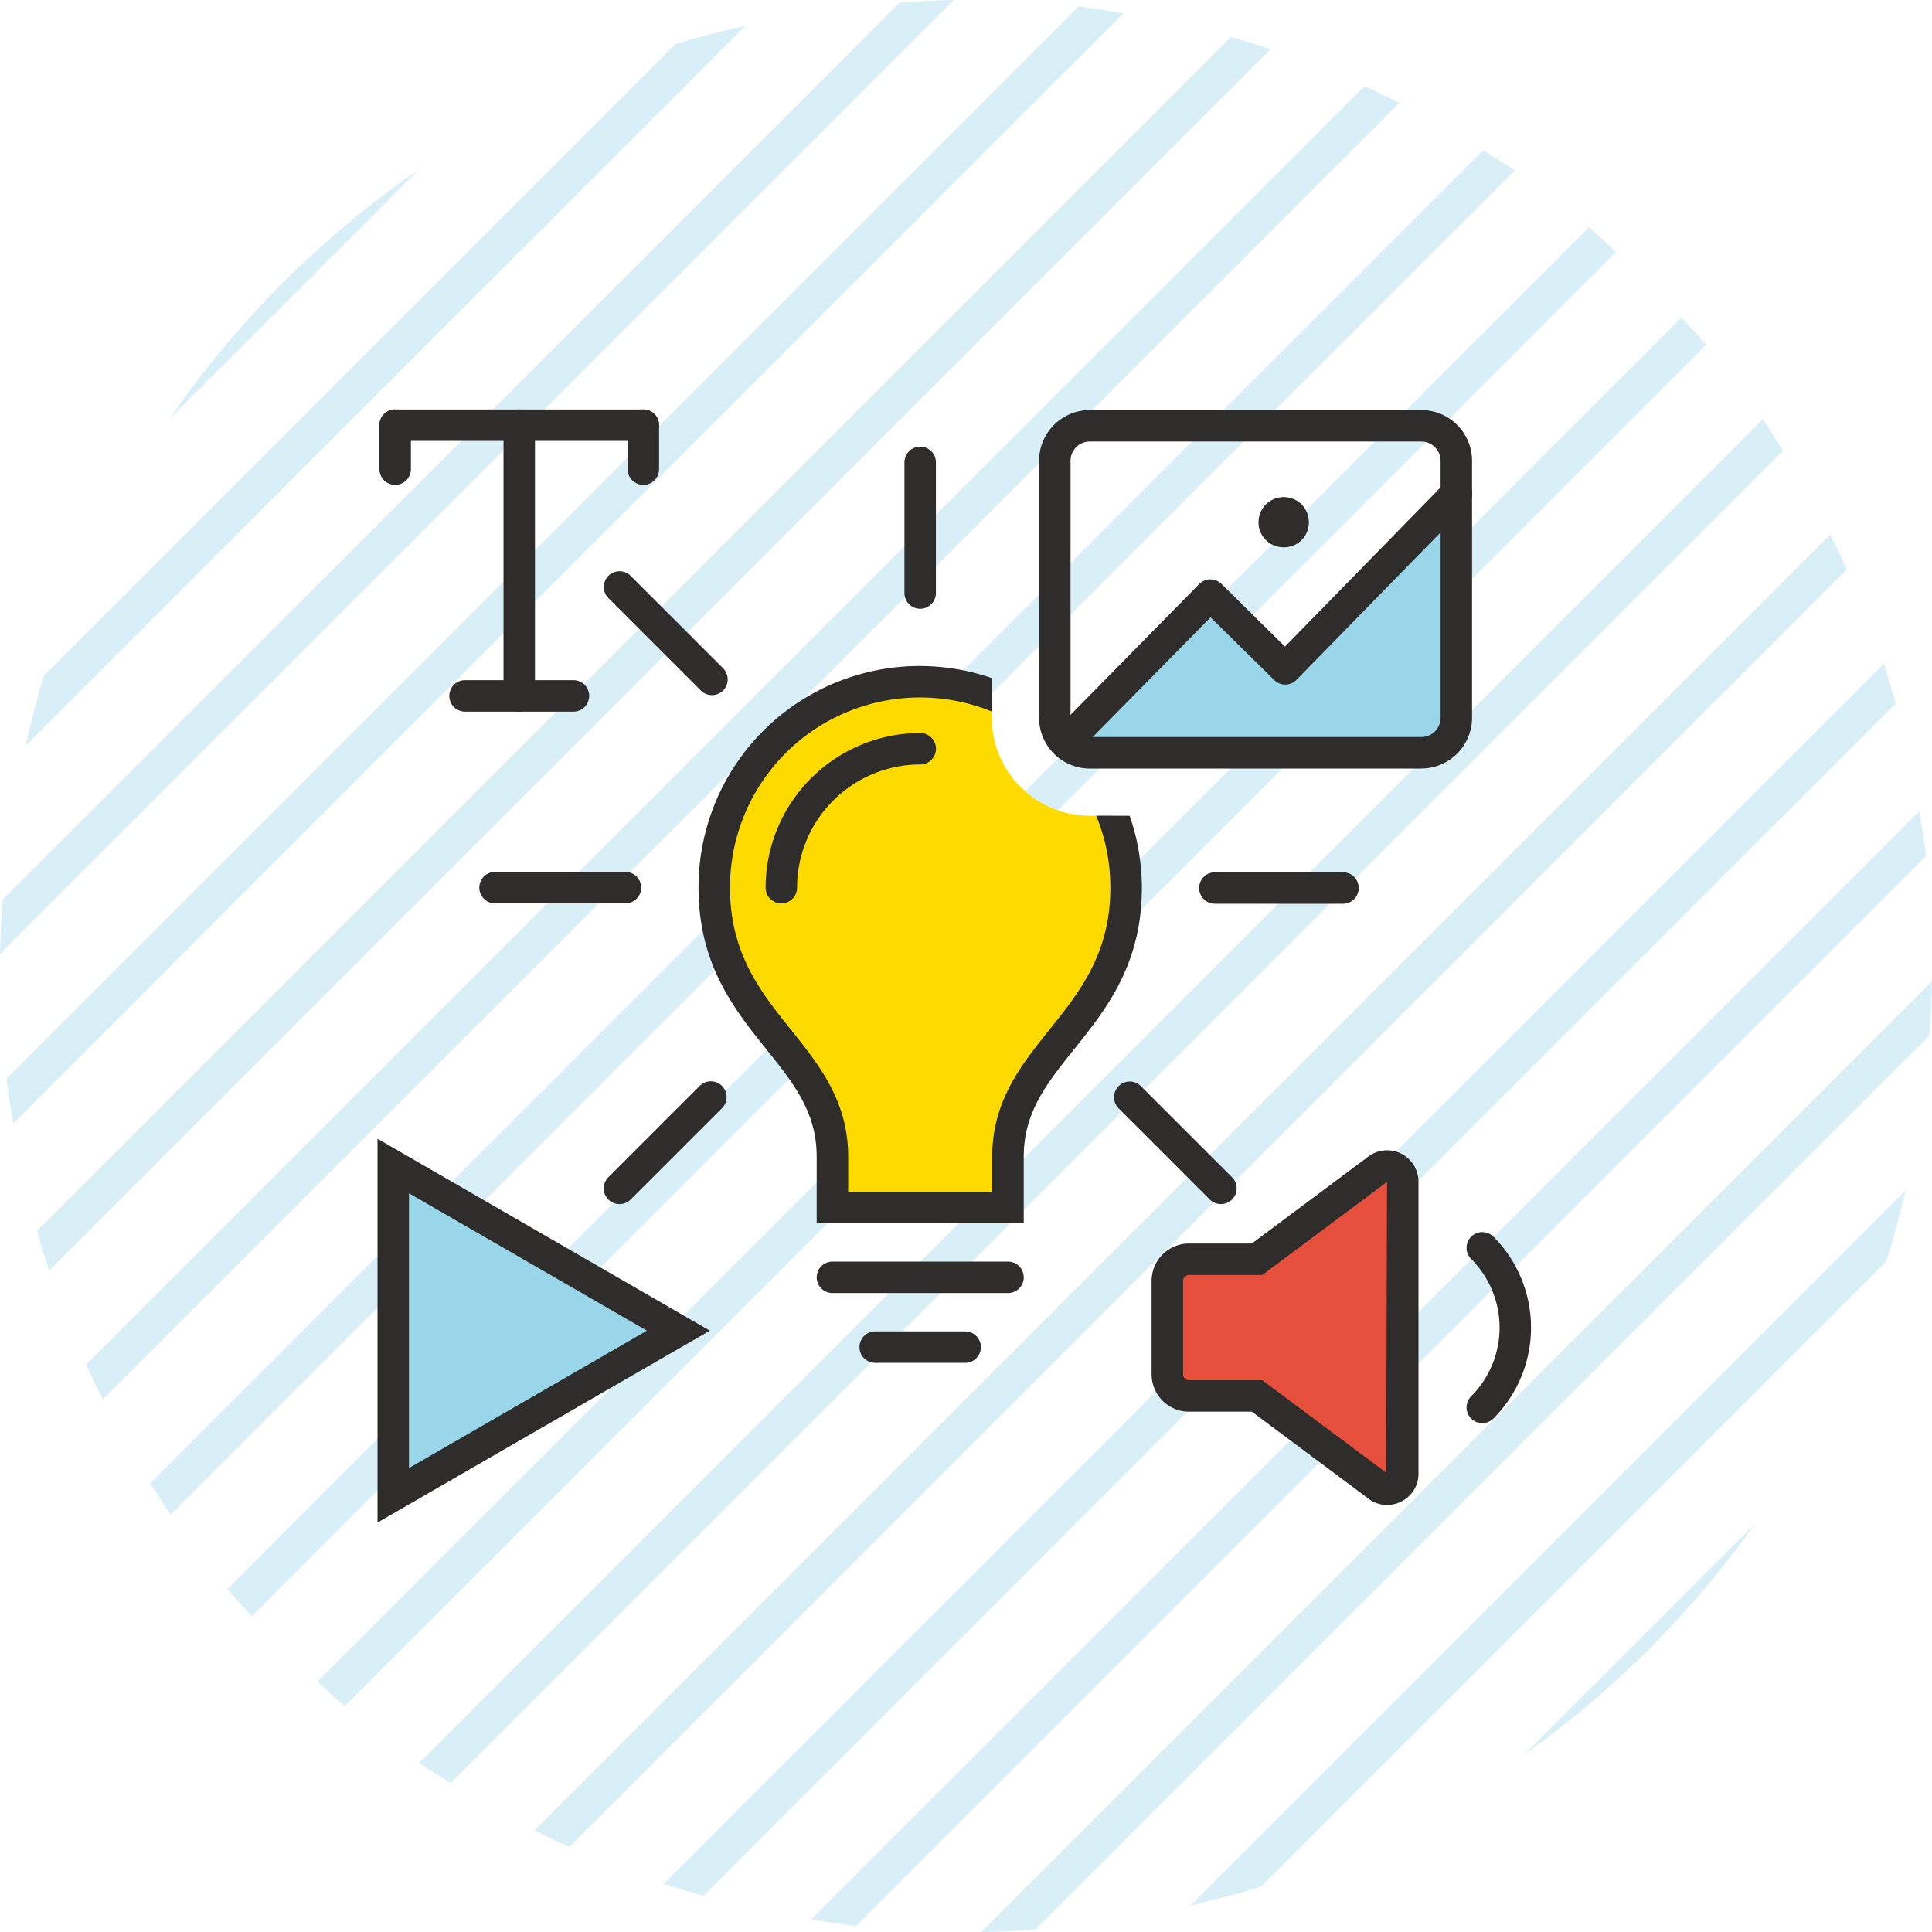<svg id="Component_3_1" data-name="Component 3 – 1" xmlns="http://www.w3.org/2000/svg" xmlns:xlink="http://www.w3.org/1999/xlink" width="122.826" height="122.827" viewBox="0 0 122.826 122.827">
  <defs>
    <clipPath id="clip-path">
      <rect id="Rectangle_1190" data-name="Rectangle 1190" width="122.826" height="122.827" fill="#99d6ea"/>
    </clipPath>
    <clipPath id="clip-path-4">
      <rect id="Rectangle_1186" data-name="Rectangle 1186" width="73.334" height="70.764" transform="translate(0 0)" fill="none"/>
    </clipPath>
  </defs>
  <g id="Group_1245" data-name="Group 1245" opacity="0.381" style="isolation: isolate">
    <g id="Group_1241" data-name="Group 1241" clip-path="url(#clip-path)">
      <g id="Group_1240" data-name="Group 1240">
        <g id="Group_1239" data-name="Group 1239" clip-path="url(#clip-path)">
          <g id="Group_1238" data-name="Group 1238" style="mix-blend-mode: multiply;isolation: isolate">
            <g id="Group_1237" data-name="Group 1237">
              <g id="Group_1236" data-name="Group 1236" clip-path="url(#clip-path)">
                <path id="Path_474" data-name="Path 474" d="M87.227,72.644,72.643,87.228A61.7,61.7,0,0,0,87.227,72.644" transform="translate(24.288 24.289)" fill="#99d6ea"/>
                <path id="Path_475" data-name="Path 475" d="M61.211,100.971,100.97,61.213c.47-1.47.846-2.978,1.208-4.493L56.72,102.18c1.513-.363,3.021-.738,4.491-1.209" transform="translate(18.964 18.964)" fill="#99d6ea"/>
                <path id="Path_476" data-name="Path 476" d="M107.021,50.208c.081-1.148.156-2.3.175-3.459L46.747,107.2c1.164-.019,2.314-.093,3.46-.175Z" transform="translate(15.63 15.631)" fill="#99d6ea"/>
                <path id="Path_477" data-name="Path 477" d="M109.09,38.648,38.647,109.092c.946.153,1.887.326,2.849.436L109.525,41.5c-.108-.961-.282-1.9-.435-2.85" transform="translate(12.922 12.922)" fill="#99d6ea"/>
                <path id="Path_478" data-name="Path 478" d="M109.191,31.623l-77.57,77.569c.834.275,1.681.515,2.531.754l75.793-75.794c-.24-.847-.479-1.695-.754-2.529" transform="translate(10.573 10.573)" fill="#99d6ea"/>
                <path id="Path_479" data-name="Path 479" d="M107.837,25.47,25.469,107.84c.731.367,1.466.73,2.215,1.067L108.9,27.686c-.338-.747-.7-1.482-1.066-2.216" transform="translate(8.516 8.516)" fill="#99d6ea"/>
                <path id="Path_480" data-name="Path 480" d="M105.393,19.969,19.968,105.4c.654.448,1.337.853,2.007,1.277l84.7-84.7c-.423-.671-.827-1.356-1.277-2.008" transform="translate(6.676 6.677)" fill="#99d6ea"/>
                <path id="Path_481" data-name="Path 481" d="M101.841,15.133l-86.709,86.71c.574.52,1.125,1.065,1.72,1.564l86.554-86.553c-.5-.594-1.043-1.146-1.565-1.721" transform="translate(5.059 5.06)" fill="#99d6ea"/>
                <path id="Path_482" data-name="Path 482" d="M97.394,10.833,10.832,97.4c.5.592,1.042,1.146,1.565,1.72L99.115,12.4c-.574-.522-1.128-1.063-1.721-1.565" transform="translate(3.622 3.622)" fill="#99d6ea"/>
                <path id="Path_483" data-name="Path 483" d="M91.9,7.162,7.161,91.9c.423.667.835,1.345,1.285,2L93.9,8.448c-.651-.451-1.328-.861-2-1.286" transform="translate(2.394 2.395)" fill="#99d6ea"/>
                <path id="Path_484" data-name="Path 484" d="M85.383,4.1,4.1,85.384c.339.75.7,1.484,1.069,2.215L87.6,5.168c-.731-.368-1.469-.727-2.216-1.066" transform="translate(1.371 1.372)" fill="#99d6ea"/>
                <path id="Path_485" data-name="Path 485" d="M77.663,1.764l-75.9,75.9c.24.846.488,1.687.765,2.519L80.18,2.529c-.83-.276-1.672-.524-2.517-.765" transform="translate(0.59 0.59)" fill="#99d6ea"/>
                <path id="Path_486" data-name="Path 486" d="M68.468.308.307,68.469c.112.962.279,1.9.435,2.849L71.319.743C70.373.588,69.429.42,68.468.308" transform="translate(0.103 0.103)" fill="#99d6ea"/>
                <path id="Path_487" data-name="Path 487" d="M57.186.175.173,57.186C.1,58.335.013,59.481,0,60.645L60.645,0c-1.164.013-2.311.1-3.459.175" fill="#99d6ea"/>
                <path id="Path_488" data-name="Path 488" d="M42.532,2.39,2.387,42.535c-.458,1.453-.815,2.95-1.165,4.45L46.984,1.222c-1.5.352-3,.71-4.451,1.168" transform="translate(0.409 0.409)" fill="#99d6ea"/>
                <path id="Path_489" data-name="Path 489" d="M8.086,23.907l15.82-15.82a61.805,61.805,0,0,0-15.82,15.82" transform="translate(2.704 2.704)" fill="#99d6ea"/>
              </g>
            </g>
          </g>
        </g>
      </g>
    </g>
  </g>
  <g id="Group_1233" data-name="Group 1233" transform="translate(24 26.032)">
    <g id="Group_1232" data-name="Group 1232" clip-path="url(#clip-path-4)">
      <path id="Path_436" data-name="Path 436" d="M45.283,25.829A6.231,6.231,0,0,1,39.058,19.6V18.14A13.064,13.064,0,0,0,21.409,30.405c0,8.577,7.513,10.332,7.513,17.094v3.237H40.083V47.5c0-6.762,7.513-8.517,7.513-17.094a13.058,13.058,0,0,0-.838-4.576Z" fill="#fedb00"/>
      <path id="Path_437" data-name="Path 437" d="M15.761,31.4H7.472a1,1,0,1,1,0-2h8.289a1,1,0,0,1,0,2" fill="#2e2d2c"/>
      <path id="Path_438" data-name="Path 438" d="M61.381,31.423H53.235a1,1,0,0,1,0-2h8.146a1,1,0,0,1,0,2" fill="#2e2d2c"/>
      <path id="Path_439" data-name="Path 439" d="M15.383,50.519a1,1,0,0,1-.707-1.707l5.808-5.807A1,1,0,0,1,21.9,44.419L16.09,50.226a1,1,0,0,1-.707.293" fill="#2e2d2c"/>
      <path id="Path_440" data-name="Path 440" d="M34.5,12.67a1,1,0,0,1-1-1V3.365a1,1,0,0,1,2,0V11.67a1,1,0,0,1-1,1" fill="#2e2d2c"/>
      <path id="Path_441" data-name="Path 441" d="M53.62,50.519a1,1,0,0,1-.707-.293L47.106,44.42a1,1,0,0,1,1.414-1.414l5.807,5.806a1,1,0,0,1-.707,1.707" fill="#2e2d2c"/>
      <path id="Path_442" data-name="Path 442" d="M21.263,18.16a1,1,0,0,1-.707-.293L14.68,11.992a1,1,0,0,1,1.414-1.415l5.876,5.876a1,1,0,0,1-.707,1.707" fill="#2e2d2c"/>
      <path id="Path_443" data-name="Path 443" d="M40.084,56.174H28.922a1,1,0,1,1,0-2H40.084a1,1,0,0,1,0,2" fill="#2e2d2c"/>
      <path id="Path_444" data-name="Path 444" d="M25.673,31.4a1,1,0,0,1-1-1,9.843,9.843,0,0,1,9.83-9.832,1,1,0,0,1,0,2,7.841,7.841,0,0,0-7.83,7.832,1,1,0,0,1-1,1" fill="#2e2d2c"/>
      <path id="Path_445" data-name="Path 445" d="M37.36,60.611H31.641a1,1,0,1,1,0-2H37.36a1,1,0,0,1,0,2" fill="#2e2d2c"/>
      <path id="Path_446" data-name="Path 446" d="M70.236,64.444a1,1,0,0,1-.707-1.707,6.182,6.182,0,0,0,0-8.732,1,1,0,0,1,1.414-1.415,8.183,8.183,0,0,1,0,11.561,1,1,0,0,1-.707.293" fill="#2e2d2c"/>
      <path id="Path_447" data-name="Path 447" d="M63.528,48.347l-7.614,5.68H51.587A1.38,1.38,0,0,0,50.211,55.4V61.34a1.38,1.38,0,0,0,1.376,1.376h4.327l7.614,5.68a1,1,0,0,0,1.651-.748V49.1a1,1,0,0,0-1.651-.748" fill="#e74f3d"/>
      <path id="Path_448" data-name="Path 448" d="M64.177,69.645a1.978,1.978,0,0,1-1.308-.5l-7.286-5.432H51.588a2.378,2.378,0,0,1-2.376-2.376V55.4a2.378,2.378,0,0,1,2.376-2.376h3.995l7.32-5.461a1.995,1.995,0,0,1,3.276,1.529V67.647a1.974,1.974,0,0,1-1.172,1.817,2.005,2.005,0,0,1-.83.181M51.588,55.026a.381.381,0,0,0-.376.376v5.937a.38.38,0,0,0,.376.376h4.659l7.879,5.878.053-18.5-.053.054-7.879,5.878Z" fill="#2e2d2c"/>
      <path id="Path_449" data-name="Path 449" d="M19.129,58.565,1,69.032V48.1Z" fill="#99d6ea"/>
      <path id="Path_450" data-name="Path 450" d="M0,70.764v-24.4l21.129,12.2ZM2,49.83V67.3l15.129-8.735Z" fill="#2e2d2c"/>
      <path id="Path_451" data-name="Path 451" d="M9.011,19.209a1,1,0,0,1-1-1V1a1,1,0,0,1,2,0V18.209a1,1,0,0,1-1,1" fill="#2e2d2c"/>
      <path id="Path_452" data-name="Path 452" d="M12.456,19.209H5.565a1,1,0,0,1,0-2h6.891a1,1,0,1,1,0,2" fill="#2e2d2c"/>
      <path id="Path_453" data-name="Path 453" d="M16.9,2H1.122a1,1,0,0,1,0-2H16.9a1,1,0,0,1,0,2" fill="#2e2d2c"/>
      <path id="Path_454" data-name="Path 454" d="M1.122,4.794a1,1,0,0,1-1-1V1a1,1,0,1,1,2,0V3.794a1,1,0,0,1-1,1" fill="#2e2d2c"/>
      <path id="Path_455" data-name="Path 455" d="M16.9,4.794a1,1,0,0,1-1-1V1a1,1,0,1,1,2,0V3.794a1,1,0,0,1-1,1" fill="#2e2d2c"/>
      <path id="Path_456" data-name="Path 456" d="M67.614,6.422a3.362,3.362,0,0,1-2.05,2.159c.345-.143.084-.015-.026.148a7.262,7.262,0,0,1-.544.609,14.1,14.1,0,0,1-1.1,1.182,39.755,39.755,0,0,0-2.98,2.733,2.329,2.329,0,0,1-.576.461,3.394,3.394,0,0,1-1.779,1.443,2.984,2.984,0,0,1-2.25-.294,2.929,2.929,0,0,1-1.2-1.42l-.026-.022c.122.311.037.125-.049-.046-.2-.193-.39-.382-.6-.56-.3-.255-.609-.5-.91-.758a46.34,46.34,0,0,0-4.219,3.511,41.13,41.13,0,0,0-5.37,5.16,2.958,2.958,0,0,1-.328.333,2.208,2.208,0,0,0,1.669.767H66.361A2.224,2.224,0,0,0,68.585,19.6V5.542c-.316.3-.641.593-.971.88" fill="#99d6ea"/>
      <path id="Path_457" data-name="Path 457" d="M45.691,25.829a12.019,12.019,0,0,1,.9,4.576c0,4.192-1.968,6.646-3.87,9.019-1.79,2.234-3.642,4.543-3.642,8.075v2.238H29.922V47.5c0-3.532-1.851-5.841-3.642-8.075-1.9-2.373-3.871-4.827-3.871-9.019a12.08,12.08,0,0,1,16.65-11.2V17.079a14.061,14.061,0,0,0-18.65,13.326c0,4.894,2.29,7.75,4.311,10.27,1.718,2.144,3.2,3.995,3.2,6.824v4.238H41.084V47.5c0-2.829,1.485-4.68,3.2-6.824,2.021-2.52,4.31-5.376,4.31-10.27a14.012,14.012,0,0,0-.777-4.576Z" fill="#2e2d2c"/>
      <path id="Path_458" data-name="Path 458" d="M66.361,22.829H45.283A3.229,3.229,0,0,1,42.058,19.6V3.262A3.228,3.228,0,0,1,45.283.038H66.361a3.228,3.228,0,0,1,3.224,3.224V19.6a3.229,3.229,0,0,1-3.224,3.225M45.283,2.038a1.226,1.226,0,0,0-1.225,1.224V19.6a1.227,1.227,0,0,0,1.225,1.225H66.361A1.226,1.226,0,0,0,67.585,19.6V3.262a1.225,1.225,0,0,0-1.224-1.224Z" fill="#2e2d2c"/>
      <path id="Path_459" data-name="Path 459" d="M44.4,21.492a1,1,0,0,1-.714-1.7L52.237,11.1a1.006,1.006,0,0,1,.705-.3h.009a1.007,1.007,0,0,1,.7.288l4.042,3.987L67.87,4.662A1,1,0,1,1,69.3,6.06L58.423,17.19a1,1,0,0,1-.707.3h-.008a1,1,0,0,1-.7-.289L52.96,13.214l-7.852,7.98a1,1,0,0,1-.712.3" fill="#2e2d2c"/>
      <path id="Path_460" data-name="Path 460" d="M57.618,8.762a1.586,1.586,0,0,1-1.609-1.6,1.649,1.649,0,0,1,.469-1.13,2.546,2.546,0,0,1,.25-.2,2.289,2.289,0,0,1,.27-.14,1.7,1.7,0,0,1,.3-.09,1.618,1.618,0,0,1,1.449.43,2.306,2.306,0,0,1,.2.25,2.3,2.3,0,0,1,.141.27,1.6,1.6,0,0,1,.12.61,1.573,1.573,0,0,1-1.591,1.6" fill="#2e2d2c"/>
    </g>
  </g>
</svg>
